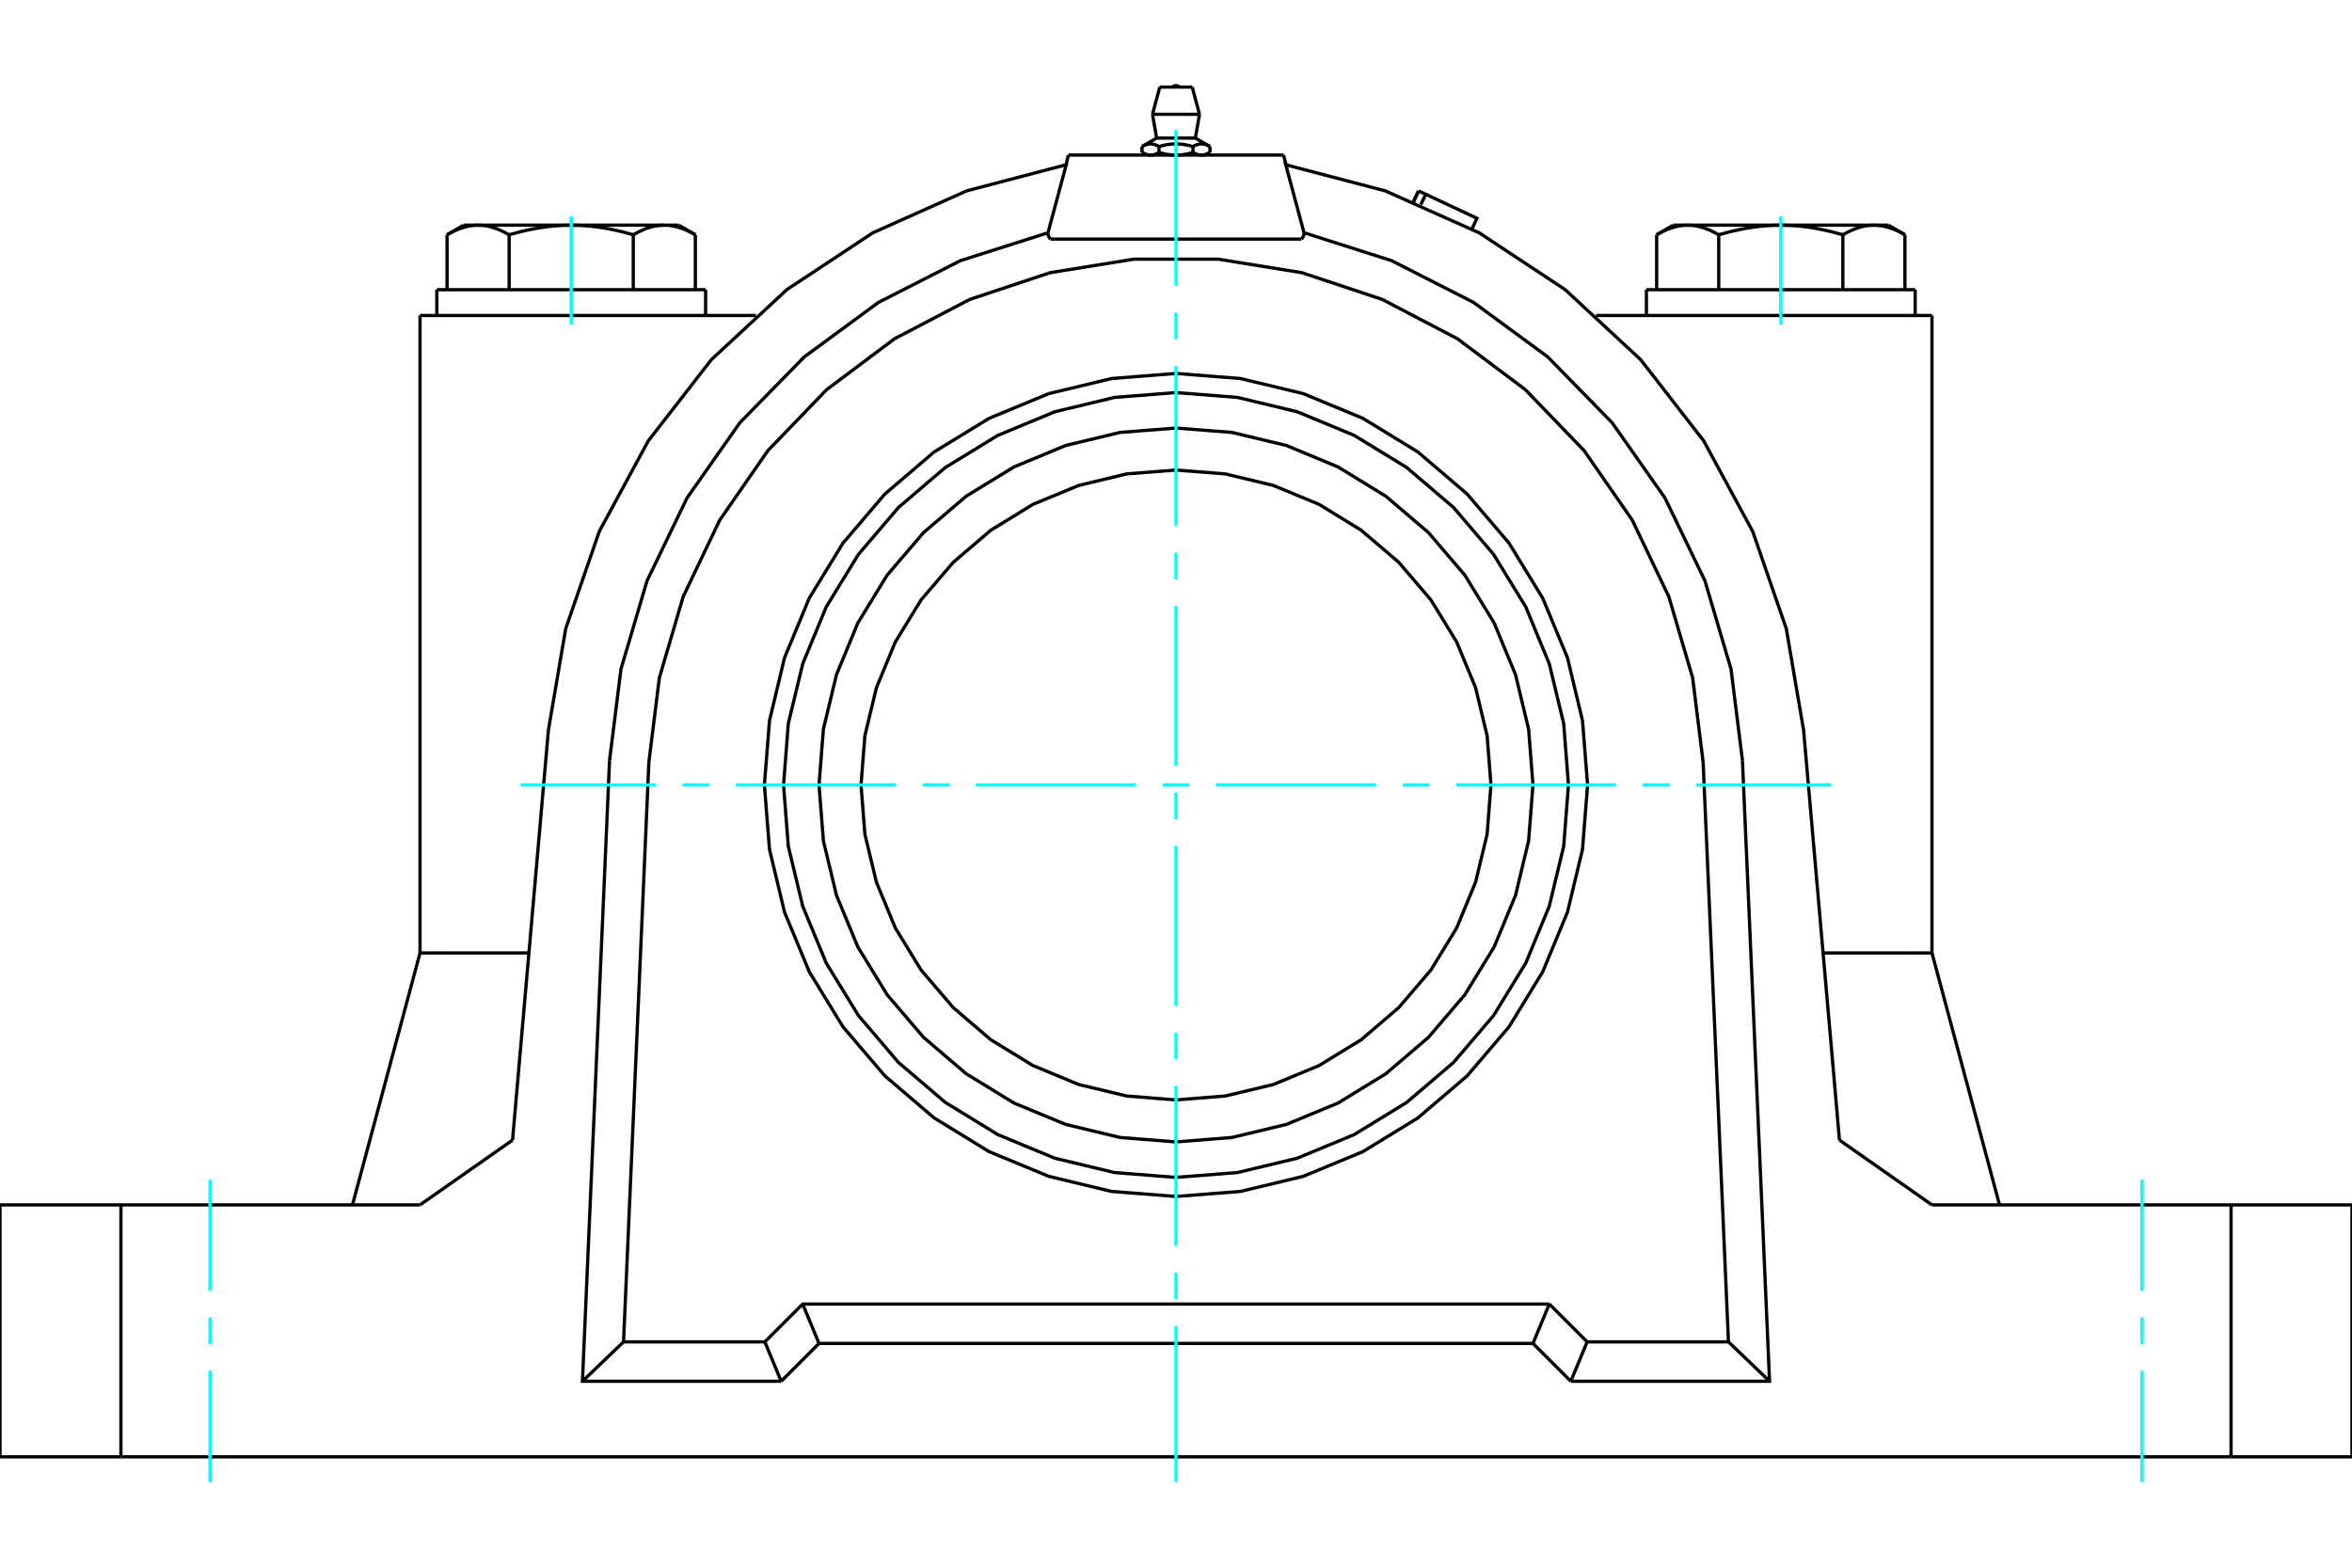 <?xml version="1.0" standalone="no"?>
<!DOCTYPE svg PUBLIC "-//W3C//DTD SVG 1.1//EN"
	"http://www.w3.org/Graphics/SVG/1.1/DTD/svg11.dtd">
<svg xmlns="http://www.w3.org/2000/svg" height="100%" width="100%" viewBox="0 0 36000 24000">
	<rect x="-1800" y="-1200" width="39600" height="26400" style="fill:#FFF"/>
	<g style="fill:none; fill-rule:evenodd" transform="matrix(1 0 0 1 0 0)">
		<g style="fill:none; stroke:#000; stroke-width:50; shape-rendering:geometricPrecision">
			<polyline points="24300,12017 24222,11032 23992,10070 23613,9157 23097,8314 22455,7562 21703,6920 20860,6404 19947,6026 18986,5795 18000,5717 17014,5795 16053,6026 15140,6404 14297,6920 13545,7562 12903,8314 12387,9157 12008,10070 11778,11032 11700,12017 11778,13003 12008,13964 12387,14877 12903,15720 13545,16472 14297,17114 15140,17631 16053,18009 17014,18240 18000,18317 18986,18240 19947,18009 20860,17631 21703,17114 22455,16472 23097,15720 23613,14877 23992,13964 24222,13003 24300,12017"/>
			<line x1="19646" y1="2374" x2="16354" y2="2374"/>
			<line x1="21636" y1="3086" x2="21713" y2="2923"/>
			<polyline points="21748,3133 21822,2974 21713,2923"/>
			<polyline points="22530,3505 22607,3342 21822,2974"/>
			<polyline points="26307,3594 26292,3586 26277,3578 26262,3570 26248,3562 26233,3554 26219,3547 26205,3540 26191,3534 26177,3527 26163,3521 26149,3515 26135,3510 26121,3505 26108,3499 26094,3495 26081,3490 26067,3486 26054,3482 26041,3478 26028,3474 26014,3471 26001,3467 25988,3464 25975,3462 25962,3459 25949,3457 25936,3455 25923,3453 25910,3452 25897,3450 25884,3449 25871,3449 25858,3448 25845,3448 25832,3447"/>
			<polyline points="27257,3447 27231,3448 27205,3448 27179,3449 27153,3449 27127,3450 27101,3452 27075,3453 27049,3455 27023,3457 26997,3459 26971,3462 26945,3464 26918,3467 26892,3471 26866,3474 26839,3478 26813,3482 26786,3486 26759,3490 26732,3495 26705,3499 26678,3505 26651,3510 26623,3515 26596,3521 26568,3527 26540,3534 26512,3540 26483,3547 26454,3554 26425,3562 26396,3570 26367,3578 26337,3586 26307,3594"/>
			<line x1="25832" y1="3447" x2="27257" y2="3447"/>
			<polyline points="28682,3447 28669,3448 28656,3448 28643,3449 28630,3449 28617,3450 28604,3452 28591,3453 28578,3455 28565,3457 28552,3459 28539,3462 28526,3464 28513,3467 28500,3471 28487,3474 28473,3478 28460,3482 28447,3486 28433,3490 28420,3495 28407,3499 28393,3505 28379,3510 28366,3515 28352,3521 28338,3527 28324,3534 28310,3540 28295,3547 28281,3554 28267,3562 28252,3570 28237,3578 28222,3586 28207,3594"/>
			<line x1="27257" y1="3447" x2="28682" y2="3447"/>
			<polyline points="28207,3594 28177,3586 28147,3578 28118,3570 28089,3562 28060,3554 28031,3547 28003,3540 27974,3534 27946,3527 27918,3521 27891,3515 27863,3510 27836,3505 27809,3499 27782,3495 27755,3490 27728,3486 27702,3482 27675,3478 27649,3474 27622,3471 27596,3467 27570,3464 27544,3462 27517,3459 27491,3457 27465,3455 27439,3453 27413,3452 27387,3450 27361,3449 27335,3449 27309,3448 27283,3448 27257,3447"/>
			<polyline points="25832,3447 25819,3448 25806,3448 25793,3449 25780,3449 25767,3450 25754,3452 25741,3453 25728,3455 25715,3457 25702,3459 25689,3462 25676,3464 25663,3467 25649,3471 25636,3474 25623,3478 25610,3482 25596,3486 25583,3490 25570,3495 25556,3499 25542,3505 25529,3510 25515,3515 25501,3521 25487,3527 25473,3534 25459,3540 25445,3547 25431,3554 25416,3562 25401,3570 25387,3578 25372,3586 25357,3594"/>
			<line x1="25611" y1="3447" x2="25832" y2="3447"/>
			<line x1="28682" y1="3447" x2="28903" y2="3447"/>
			<polyline points="29157,3594 29142,3586 29128,3578 29113,3570 29098,3562 29084,3554 29069,3547 29055,3540 29041,3534 29027,3527 29013,3521 28999,3515 28985,3510 28972,3505 28958,3499 28945,3495 28931,3490 28918,3486 28905,3482 28891,3478 28878,3474 28865,3471 28852,3467 28839,3464 28826,3462 28813,3459 28800,3457 28787,3455 28774,3453 28761,3452 28748,3450 28735,3449 28721,3449 28708,3448 28695,3448 28682,3447"/>
			<line x1="29157" y1="4435" x2="29157" y2="3594"/>
			<line x1="28207" y1="4435" x2="28207" y2="3594"/>
			<line x1="26307" y1="4435" x2="26307" y2="3594"/>
			<polyline points="10643,3594 10628,3586 10613,3578 10599,3570 10584,3562 10569,3554 10555,3547 10541,3540 10527,3534 10513,3527 10499,3521 10485,3515 10471,3510 10458,3505 10444,3499 10430,3495 10417,3490 10404,3486 10390,3482 10377,3478 10364,3474 10351,3471 10337,3467 10324,3464 10311,3462 10298,3459 10285,3457 10272,3455 10259,3453 10246,3452 10233,3450 10220,3449 10207,3449 10194,3448 10181,3448 10168,3447 10389,3447"/>
			<polyline points="9693,3594 9663,3586 9633,3578 9604,3570 9575,3562 9546,3554 9517,3547 9488,3540 9460,3534 9432,3527 9404,3521 9377,3515 9349,3510 9322,3505 9295,3499 9268,3495 9241,3490 9214,3486 9187,3482 9161,3478 9134,3474 9108,3471 9082,3467 9055,3464 9029,3462 9003,3459 8977,3457 8951,3455 8925,3453 8899,3452 8873,3450 8847,3449 8821,3449 8795,3448 8769,3448 8743,3447"/>
			<polyline points="10168,3447 10155,3448 10142,3448 10129,3449 10116,3449 10103,3450 10090,3452 10077,3453 10064,3455 10051,3457 10038,3459 10025,3462 10012,3464 9999,3467 9986,3471 9972,3474 9959,3478 9946,3482 9933,3486 9919,3490 9906,3495 9892,3499 9879,3505 9865,3510 9851,3515 9837,3521 9823,3527 9809,3534 9795,3540 9781,3547 9767,3554 9752,3562 9738,3570 9723,3578 9708,3586 9693,3594"/>
			<line x1="8743" y1="3447" x2="10168" y2="3447"/>
			<polyline points="7318,3447 7305,3448 7292,3448 7279,3449 7265,3449 7252,3450 7239,3452 7226,3453 7213,3455 7200,3457 7187,3459 7174,3462 7161,3464 7148,3467 7135,3471 7122,3474 7109,3478 7095,3482 7082,3486 7069,3490 7055,3495 7042,3499 7028,3505 7015,3510 7001,3515 6987,3521 6973,3527 6959,3534 6945,3540 6931,3547 6916,3554 6902,3562 6887,3570 6872,3578 6858,3586 6843,3594"/>
			<line x1="7097" y1="3447" x2="7318" y2="3447"/>
			<polyline points="8743,3447 8717,3448 8691,3448 8665,3449 8639,3449 8613,3450 8587,3452 8561,3453 8535,3455 8509,3457 8483,3459 8456,3462 8430,3464 8404,3467 8378,3471 8351,3474 8325,3478 8298,3482 8272,3486 8245,3490 8218,3495 8191,3499 8164,3505 8137,3510 8109,3515 8082,3521 8054,3527 8026,3534 7997,3540 7969,3547 7940,3554 7911,3562 7882,3570 7853,3578 7823,3586 7793,3594"/>
			<line x1="7318" y1="3447" x2="8743" y2="3447"/>
			<polyline points="7793,3594 7778,3586 7763,3578 7748,3570 7733,3562 7719,3554 7705,3547 7690,3540 7676,3534 7662,3527 7648,3521 7634,3515 7621,3510 7607,3505 7593,3499 7580,3495 7567,3490 7553,3486 7540,3482 7527,3478 7513,3474 7500,3471 7487,3467 7474,3464 7461,3462 7448,3459 7435,3457 7422,3455 7409,3453 7396,3452 7383,3450 7370,3449 7357,3449 7344,3448 7331,3448 7318,3447"/>
			<line x1="6843" y1="4435" x2="6843" y2="3594"/>
			<line x1="7793" y1="4435" x2="7793" y2="3594"/>
			<line x1="25357" y1="4435" x2="25357" y2="3594"/>
			<line x1="9693" y1="4435" x2="9693" y2="3594"/>
			<line x1="10643" y1="4435" x2="10643" y2="3594"/>
			<line x1="25200" y1="4435" x2="29314" y2="4435"/>
			<line x1="6686" y1="4435" x2="10800" y2="4435"/>
			<polyline points="0,18446 1851,18446 6429,18446"/>
			<polyline points="29571,18446 34149,18446 36000,18446"/>
			<line x1="28155" y1="17454" x2="29571" y2="18446"/>
			<line x1="6429" y1="18446" x2="7845" y2="17454"/>
			<line x1="6429" y1="14589" x2="6769" y2="14589"/>
			<line x1="6429" y1="14589" x2="5395" y2="18446"/>
			<line x1="6769" y1="14589" x2="8095" y2="14589"/>
			<line x1="8394" y1="11177" x2="7845" y2="17454"/>
			<polyline points="26670,11639 27085,21146 24043,21146"/>
			<line x1="23464" y1="20567" x2="24043" y2="21146"/>
			<line x1="12536" y1="20567" x2="23464" y2="20567"/>
			<line x1="11957" y1="21146" x2="12536" y2="20567"/>
			<polyline points="11957,21146 8915,21146 9330,11639"/>
			<polyline points="16041,3563 14699,3991 13445,4630 12310,5464 11325,6471 10516,7623 9904,8891 9505,10242 9330,11639"/>
			<polyline points="16041,3563 16049,3531 16058,3499 16066,3467 16075,3435 16083,3404 16092,3373 16100,3341 16108,3310 16117,3279 16125,3249 16133,3218 16141,3188 16149,3157 16158,3127 16166,3097 16174,3067 16182,3037 16190,3007 16198,2978 16206,2948 16213,2919 16221,2890 16229,2861 16237,2832 16245,2803 16252,2774 16260,2746 16268,2717 16275,2689 16283,2661 16290,2633 16298,2605 16305,2577 16313,2549 16320,2522 14797,2922 13358,3565 12044,4434 10889,5505 9923,6749 9173,8135 8659,9624 8394,11177"/>
			<line x1="1851" y1="18446" x2="1851" y2="22303"/>
			<line x1="34149" y1="22303" x2="1851" y2="22303"/>
			<line x1="34149" y1="22303" x2="34149" y2="18446"/>
			<polyline points="28155,17454 27606,11177 27341,9624 26827,8135 26077,6749 25111,5505 23956,4434 22642,3565 21203,2922 19680,2522 19687,2549 19695,2577 19702,2605 19710,2633 19717,2661 19725,2689 19732,2717 19740,2746 19748,2774 19755,2803 19763,2832 19771,2861 19779,2890 19787,2919 19794,2948 19802,2978 19810,3007 19818,3037 19826,3067 19834,3097 19842,3127 19851,3157 19859,3188 19867,3218 19875,3249 19883,3279 19892,3310 19900,3341 19908,3373 19917,3404 19925,3435 19934,3467 19942,3499 19951,3531 19959,3563"/>
			<polyline points="26670,11639 26495,10242 26096,8891 25484,7623 24675,6471 23690,5464 22555,4630 21301,3991 19959,3563"/>
			<line x1="19646" y1="2374" x2="19685" y2="2523"/>
			<line x1="16079" y1="3660" x2="19921" y2="3660"/>
			<line x1="16354" y1="2374" x2="16315" y2="2523"/>
			<polyline points="16079,3660 16077,3658 16075,3655 16073,3652 16070,3650 16068,3647 16067,3644 16065,3642 16063,3639 16061,3636 16059,3634 16058,3631 16056,3628 16055,3626 16054,3623 16052,3620 16051,3617 16050,3615 16049,3612 16048,3609 16047,3606 16046,3603 16045,3601 16044,3598 16044,3595 16043,3592 16043,3589 16042,3586 16042,3584 16041,3581 16041,3578 16041,3575 16041,3572 16041,3569 16040,3566 16041,3563"/>
			<polyline points="19959,3563 19960,3566 19959,3569 19959,3572 19959,3575 19959,3578 19959,3581 19958,3584 19958,3586 19957,3589 19957,3592 19956,3595 19956,3598 19955,3601 19954,3603 19953,3606 19952,3609 19951,3612 19950,3615 19949,3617 19948,3620 19946,3623 19945,3626 19944,3628 19942,3631 19941,3634 19939,3636 19937,3639 19935,3642 19933,3644 19932,3647 19930,3650 19927,3652 19925,3655 19923,3658 19921,3660"/>
			<line x1="24293" y1="20543" x2="24043" y2="21146"/>
			<line x1="23714" y1="19964" x2="24293" y2="20543"/>
			<line x1="23464" y1="20567" x2="23714" y2="19964"/>
			<line x1="11957" y1="21146" x2="11707" y2="20543"/>
			<line x1="12536" y1="20567" x2="12286" y2="19964"/>
			<polyline points="11707,20543 12286,19964 23714,19964"/>
			<line x1="26456" y1="20543" x2="24293" y2="20543"/>
			<line x1="26068" y1="11665" x2="26456" y2="20543"/>
			<polyline points="26068,11665 25908,10378 25543,9134 24984,7963 24246,6898 23346,5964 22308,5186 21159,4585 19928,4175 18648,3968 17352,3968 16072,4175 14841,4585 13692,5186 12654,5964 11754,6898 11016,7963 10457,9134 10092,10378 9932,11665"/>
			<line x1="9544" y1="20543" x2="9932" y2="11665"/>
			<line x1="11707" y1="20543" x2="9544" y2="20543"/>
			<line x1="27085" y1="21146" x2="26456" y2="20543"/>
			<line x1="8915" y1="21146" x2="9544" y2="20543"/>
			<line x1="29231" y1="4830" x2="24429" y2="4830"/>
			<line x1="29571" y1="4830" x2="29231" y2="4830"/>
			<line x1="6769" y1="4830" x2="6429" y2="4830"/>
			<line x1="11571" y1="4830" x2="6769" y2="4830"/>
			<line x1="36000" y1="22303" x2="34149" y2="22303"/>
			<line x1="1851" y1="22303" x2="0" y2="22303"/>
			<line x1="27905" y1="14589" x2="29231" y2="14589"/>
			<line x1="0" y1="22303" x2="0" y2="18446"/>
			<line x1="36000" y1="18446" x2="36000" y2="22303"/>
			<line x1="29571" y1="14589" x2="30605" y2="18446"/>
			<polyline points="29231,14589 29571,14589 29571,4830"/>
			<line x1="6429" y1="14589" x2="6429" y2="4830"/>
			<line x1="18520" y1="2243" x2="18520" y2="2334"/>
			<line x1="17704" y1="2114" x2="18296" y2="2114"/>
			<polyline points="17480,2243 17489,2239 17497,2234 17505,2230 17513,2226 17521,2223 17529,2220 17536,2217 17543,2214 17551,2212 17558,2210 17565,2208 17572,2207 17579,2206 17586,2205 17593,2204 17600,2203 17607,2203 17614,2203 17621,2203 17628,2204 17634,2205 17641,2206 17648,2207 17656,2208 17663,2210 17670,2212 17677,2214 17685,2217 17692,2220 17700,2223 17707,2226 17715,2230 17723,2234 17732,2239 17740,2243 17757,2239 17774,2234 17790,2230 17806,2226 17821,2223 17836,2220 17851,2217 17866,2214 17881,2212 17895,2210 17910,2208 17924,2207 17938,2206 17952,2205 17965,2204 17979,2203 17993,2203 18007,2203 18021,2203 18035,2204 18048,2205 18062,2206 18076,2207 18090,2208 18105,2210 18119,2212 18134,2214 18149,2217 18164,2220 18179,2223 18194,2226 18210,2230 18226,2234 18243,2239 18260,2243 18268,2239 18277,2234 18285,2230 18293,2226 18300,2223 18308,2220 18315,2217 18323,2214 18330,2212 18337,2210 18344,2208 18352,2207 18359,2206 18366,2205 18372,2204 18379,2203 18386,2203 18393,2203 18400,2203 18407,2204 18414,2205 18421,2206 18428,2207 18435,2208 18442,2210 18449,2212 18457,2214 18464,2217 18471,2220 18479,2223 18487,2226 18495,2230 18503,2234 18511,2239 18520,2243"/>
			<polyline points="18390,2374 18386,2374 18383,2374 18379,2374 18375,2374 18372,2374 18368,2373 18365,2373 18361,2372 18358,2372 18354,2371 18351,2370 18347,2370 18343,2369 18340,2368 18336,2367 18333,2366 18329,2365 18325,2364 18322,2363 18318,2361 18314,2360 18311,2359 18307,2357 18303,2356 18299,2354 18295,2353 18292,2351 18288,2349 18284,2347 18280,2345 18276,2343 18272,2341 18268,2339 18264,2337 18260,2334"/>
			<polyline points="18520,2334 18516,2337 18511,2339 18507,2341 18503,2343 18499,2345 18496,2347 18492,2349 18488,2351 18484,2353 18480,2354 18476,2356 18473,2357 18469,2359 18465,2360 18461,2361 18458,2363 18454,2364 18450,2365 18447,2366 18443,2367 18440,2368 18436,2369 18432,2370 18429,2370 18425,2371 18422,2372 18418,2372 18415,2373 18411,2373 18408,2374 18404,2374 18400,2374 18397,2374 18393,2374 18390,2374"/>
			<polyline points="18260,2243 18260,2334 18252,2337 18243,2339 18235,2341 18227,2343 18219,2345 18212,2347 18204,2349 18196,2351 18188,2353 18181,2354 18173,2356 18166,2357 18158,2359 18151,2360 18143,2361 18136,2363 18129,2364 18122,2365 18114,2366 18107,2367 18100,2368 18093,2369 18085,2370 18078,2370 18071,2371 18064,2372 18057,2372 18050,2373 18043,2373 18036,2374 18029,2374 18021,2374 18014,2374 18007,2374 18000,2374 17993,2374 17986,2374 17979,2374 17971,2374 17964,2374 17957,2373 17950,2373 17943,2372 17936,2372 17929,2371 17922,2370 17915,2370 17907,2369 17900,2368 17893,2367 17886,2366 17878,2365 17871,2364 17864,2363 17857,2361 17849,2360 17842,2359 17834,2357 17827,2356 17819,2354 17812,2353 17804,2351 17796,2349 17788,2347 17781,2345 17773,2343 17765,2341 17757,2339 17748,2337 17740,2334"/>
			<line x1="17740" y1="2243" x2="17740" y2="2334"/>
			<polyline points="17610,2374 17607,2374 17603,2374 17600,2374 17596,2374 17592,2374 17589,2373 17585,2373 17582,2372 17578,2372 17575,2371 17571,2370 17568,2370 17564,2369 17560,2368 17557,2367 17553,2366 17550,2365 17546,2364 17542,2363 17539,2361 17535,2360 17531,2359 17527,2357 17524,2356 17520,2354 17516,2353 17512,2351 17508,2349 17504,2347 17501,2345 17497,2343 17493,2341 17489,2339 17484,2337 17480,2334"/>
			<polyline points="17740,2334 17736,2337 17732,2339 17728,2341 17724,2343 17720,2345 17716,2347 17712,2349 17708,2351 17705,2353 17701,2354 17697,2356 17693,2357 17689,2359 17686,2360 17682,2361 17678,2363 17675,2364 17671,2365 17667,2366 17664,2367 17660,2368 17657,2369 17653,2370 17649,2370 17646,2371 17642,2372 17639,2372 17635,2373 17632,2373 17628,2374 17625,2374 17621,2374 17617,2374 17614,2374 17610,2374"/>
			<line x1="17480" y1="2243" x2="17480" y2="2334"/>
			<line x1="17640" y1="1750" x2="18360" y2="1750"/>
			<line x1="17752" y1="1333" x2="18248" y2="1333"/>
			<polyline points="22821,12017 22762,11263 22585,10527 22296,9828 21901,9183 21409,8608 20834,8117 20189,7721 19490,7432 18754,7255 18000,7196 17246,7255 16510,7432 15811,7721 15166,8117 14591,8608 14099,9183 13704,9828 13415,10527 13238,11263 13179,12017 13238,12771 13415,13507 13704,14206 14099,14851 14591,15426 15166,15918 15811,16313 16510,16603 17246,16779 18000,16839 18754,16779 19490,16603 20189,16313 20834,15918 21409,15426 21901,14851 22296,14206 22585,13507 22762,12771 22821,12017"/>
			<polyline points="24007,12017 23934,11077 23713,10161 23353,9290 22860,8486 22248,7769 21531,7157 20727,6665 19856,6304 18940,6084 18000,6010 17060,6084 16144,6304 15273,6665 14469,7157 13752,7769 13140,8486 12647,9290 12287,10161 12066,11077 11993,12017 12066,12957 12287,13874 12647,14745 13140,15548 13752,16265 14469,16877 15273,17370 16144,17731 17060,17951 18000,18025 18940,17951 19856,17731 20727,17370 21531,16877 22248,16265 22860,15548 23353,14745 23713,13874 23934,12957 24007,12017"/>
			<polyline points="23464,12017 23397,11162 23197,10329 22869,9536 22421,8805 21864,8153 21212,7597 20481,7149 19689,6820 18855,6620 18000,6553 17145,6620 16311,6820 15519,7149 14788,7597 14136,8153 13579,8805 13131,9536 12803,10329 12603,11162 12536,12017 12603,12872 12803,13706 13131,14498 13579,15229 14136,15881 14788,16438 15519,16886 16311,17214 17145,17414 18000,17482 18855,17414 19689,17214 20481,16886 21212,16438 21864,15881 22421,15229 22869,14498 23197,13706 23397,12872 23464,12017"/>
			<line x1="21712" y1="2923" x2="21636" y2="3086"/>
			<line x1="25611" y1="3447" x2="25357" y2="3594"/>
			<line x1="29157" y1="3594" x2="28903" y2="3447"/>
			<line x1="10643" y1="3594" x2="10389" y2="3447"/>
			<line x1="7097" y1="3447" x2="6843" y2="3594"/>
			<line x1="29314" y1="4830" x2="29314" y2="4435"/>
			<line x1="25200" y1="4435" x2="25200" y2="4830"/>
			<line x1="10800" y1="4830" x2="10800" y2="4435"/>
			<line x1="6686" y1="4435" x2="6686" y2="4830"/>
			<polyline points="18051,1333 18043,1325 18033,1319 18023,1315 18011,1312 18000,1311 17989,1312 17977,1315 17967,1319 17957,1325 17949,1333"/>
			<line x1="17704" y1="2114" x2="17480" y2="2243"/>
			<line x1="18520" y1="2243" x2="18296" y2="2114"/>
			<line x1="18450" y1="2374" x2="18520" y2="2334"/>
			<line x1="17480" y1="2334" x2="17550" y2="2374"/>
			<line x1="17640" y1="1750" x2="17704" y2="2114"/>
			<line x1="18296" y1="2114" x2="18360" y2="1750"/>
			<line x1="17752" y1="1333" x2="17640" y2="1750"/>
			<line x1="18360" y1="1750" x2="18248" y2="1333"/>
		</g>
		<g style="fill:none; stroke:#0FF; stroke-width:50; shape-rendering:geometricPrecision">
			<line x1="3214" y1="22689" x2="3214" y2="20987"/>
			<line x1="3214" y1="20578" x2="3214" y2="20170"/>
			<line x1="3214" y1="19762" x2="3214" y2="18060"/>
			<line x1="32786" y1="18060" x2="32786" y2="19762"/>
			<line x1="32786" y1="20170" x2="32786" y2="20578"/>
			<line x1="32786" y1="20987" x2="32786" y2="22689"/>
			<line x1="18000" y1="22689" x2="18000" y2="20299"/>
			<line x1="18000" y1="19891" x2="18000" y2="19482"/>
			<line x1="18000" y1="19074" x2="18000" y2="16625"/>
			<line x1="18000" y1="16217" x2="18000" y2="15808"/>
			<line x1="18000" y1="15400" x2="18000" y2="12951"/>
			<line x1="18000" y1="12543" x2="18000" y2="12135"/>
			<line x1="18000" y1="11726" x2="18000" y2="9277"/>
			<line x1="18000" y1="8869" x2="18000" y2="8461"/>
			<line x1="18000" y1="8052" x2="18000" y2="5603"/>
			<line x1="18000" y1="5195" x2="18000" y2="4787"/>
			<line x1="18000" y1="4378" x2="18000" y2="1989"/>
			<line x1="7971" y1="12017" x2="10040" y2="12017"/>
			<line x1="10448" y1="12017" x2="10856" y2="12017"/>
			<line x1="11264" y1="12017" x2="13714" y2="12017"/>
			<line x1="14122" y1="12017" x2="14530" y2="12017"/>
			<line x1="14938" y1="12017" x2="17388" y2="12017"/>
			<line x1="17796" y1="12017" x2="18204" y2="12017"/>
			<line x1="18612" y1="12017" x2="21062" y2="12017"/>
			<line x1="21470" y1="12017" x2="21878" y2="12017"/>
			<line x1="22286" y1="12017" x2="24736" y2="12017"/>
			<line x1="25144" y1="12017" x2="25552" y2="12017"/>
			<line x1="25960" y1="12017" x2="28029" y2="12017"/>
			<line x1="8743" y1="4968" x2="8743" y2="3309"/>
			<line x1="27257" y1="3309" x2="27257" y2="4968"/>
		</g>
	</g>
</svg>
